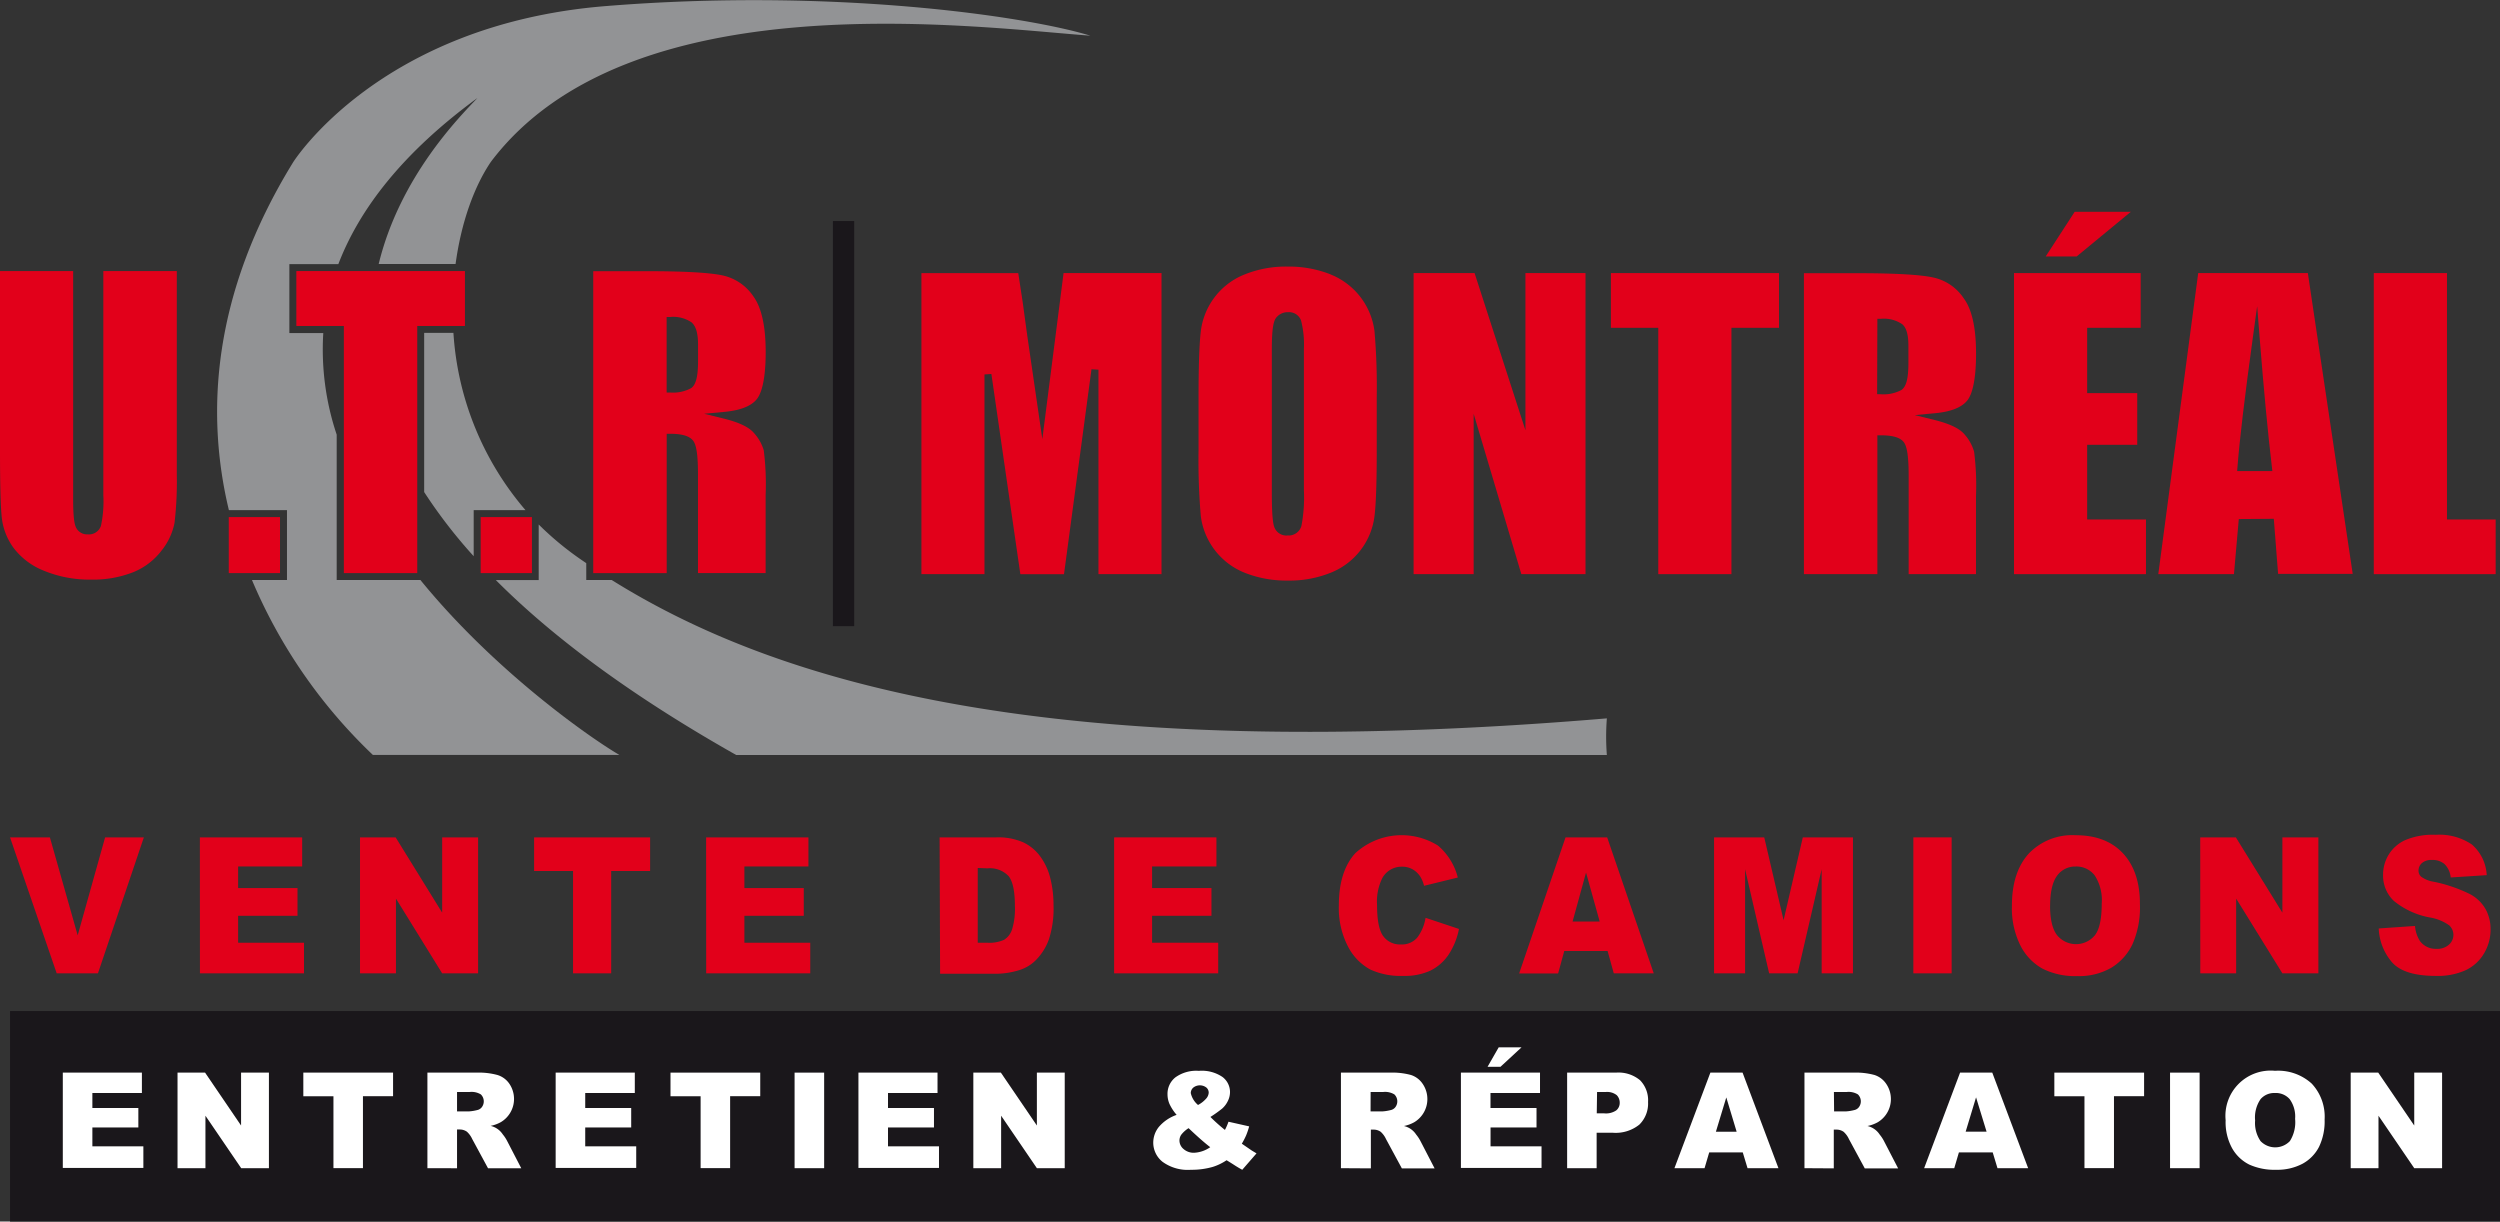 <svg xmlns="http://www.w3.org/2000/svg" viewBox="0 0 408.39 199.55"><rect x="0" y="0" width="408.39" height="199.55" fill="#333333" stroke="none"/><defs><style>.cls-1{fill:#929395;}.cls-2{fill:#e2001a;}.cls-3{fill:#1a171b;}.cls-4{fill:#fff;}</style></defs><title>logo</title><g id="Calque_2" data-name="Calque 2"><g id="Calque_1-2" data-name="Calque 1"><path class="cls-1" d="M74.07,54.38H69.29v26a82.13,82.13,0,0,0,8.09,10.48V83.33h8.46A49.2,49.2,0,0,1,74.07,54.38Z"/><path class="cls-1" d="M68.68,94.75H55V71a43.79,43.79,0,0,1-2.19-16.59H47.27V43.15h8C58.74,34.09,65.82,24.92,78,16c-3,3.16-12.69,12.92-16.14,27.13H74.42c.91-6.72,3-12.6,5.76-16.68,22.52-29.84,79-22,97.94-20.62C167.53,2.59,135.79-2,98.89,1s-51,25.5-51,25.5C34.57,48.13,33.61,67.61,37.39,83.33h9.49V94.75H41.16a85,85,0,0,0,19.75,28.57h40.27C97.26,121.07,81.23,110.15,68.68,94.75Z"/><path class="cls-1" d="M262.49,117.35c-91.17,7.66-135.7-5.83-162.56-22.6H95.77V92l-.67-.46A50.27,50.27,0,0,1,88,85.68v9.08h-7c9.1,9.13,21.81,18.71,39.26,28.57H262.49A38.76,38.76,0,0,1,262.49,117.35Z"/><path class="cls-2" d="M2.23,89.52a11.52,11.52,0,0,0,4.94,3.71,19.47,19.47,0,0,0,7.75,1.45,17.75,17.75,0,0,0,6.87-1.22,11,11,0,0,0,4.61-3.53,10.41,10.41,0,0,0,2.11-4.52,58.19,58.19,0,0,0,.37-8V44.28h-12V80.9a18.91,18.91,0,0,1-.39,5,2.06,2.06,0,0,1-2.14,1.39,2,2,0,0,1-2-1.28c-.17-.44-.4-1.37-.4-4.43V44.28H0V73.58c0,5.65.1,9.4.31,11.14A10.28,10.28,0,0,0,2.23,89.52Z"/><rect class="cls-2" x="37.37" y="84.47" width="8.37" height="9.15"/><polygon class="cls-2" points="75.95 44.28 48.41 44.28 48.41 53.25 56.17 53.25 56.17 93.62 68.16 93.62 68.16 53.25 75.95 53.25 75.95 44.28"/><rect class="cls-2" x="78.52" y="84.47" width="8.37" height="9.15"/><path class="cls-2" d="M113.29,72.08c.32.48.73,1.55.73,5.33v16.2h11.05V80.87a43.64,43.64,0,0,0-.31-7.33,7.22,7.22,0,0,0-1.55-2.75c-.81-1-2.47-1.79-4.94-2.4l-3.24-.8,3.33-.31c2.68-.25,4.49-1,5.36-2.2s1.36-3.8,1.36-7.58c0-4.16-.66-7.21-2-9.07a8.14,8.14,0,0,0-5-3.43c-2.14-.47-6.33-.7-12.46-.7H96.91V93.62h12V70.86h.57C111.49,70.86,112.74,71.26,113.29,72.08Zm-4.39-20.3h.57a5.32,5.32,0,0,1,3.51.89c.71.62,1.05,1.79,1.05,3.58V59c0,2.51-.35,3.88-1.14,4.41a6.2,6.2,0,0,1-3.42.71h-.57Z"/><path class="cls-2" d="M1.64,136.79H8.15l4.54,16,4.48-16h6.33L16,159H9.26Z"/><path class="cls-2" d="M32.65,136.79H49.36v4.75H38.9v3.53h9.7v4.53H38.9V154H49.66v5h-17Z"/><path class="cls-2" d="M58.81,136.79h5.82l7.6,12.3v-12.3H78.1V159H72.23l-7.55-12.21V159H58.81Z"/><path class="cls-2" d="M87.25,136.79H106.2v5.49H99.84V159H93.61V142.28H87.25Z"/><path class="cls-2" d="M115.35,136.79h16.71v4.75H121.6v3.53h9.7v4.53h-9.7V154h10.76v5h-17Z"/><path class="cls-2" d="M153.49,136.79h9.26a10.16,10.16,0,0,1,4.42.82A7.33,7.33,0,0,1,170,140a10.15,10.15,0,0,1,1.6,3.56,18.08,18.08,0,0,1,.5,4.31,16.34,16.34,0,0,1-.74,5.53,9.21,9.21,0,0,1-2,3.29,6.53,6.53,0,0,1-2.81,1.77,13.23,13.23,0,0,1-3.72.61h-9.26Zm6.23,5V154h1.53a5.89,5.89,0,0,0,2.78-.48,3.17,3.17,0,0,0,1.29-1.67,11.52,11.52,0,0,0,.47-3.86q0-3.53-1-4.84a4.19,4.19,0,0,0-3.47-1.3Z"/><path class="cls-2" d="M182,136.79h16.71v4.75H188.2v3.53h9.7v4.53h-9.7V154H199v5H182Z"/><path class="cls-2" d="M232.87,149.93l5.46,1.82A11.63,11.63,0,0,1,236.6,156a7.7,7.7,0,0,1-2.94,2.56,10.1,10.1,0,0,1-4.46.86,11.91,11.91,0,0,1-5.37-1.05,8.88,8.88,0,0,1-3.6-3.7,13.58,13.58,0,0,1-1.52-6.79q0-5.52,2.66-8.48a11.21,11.21,0,0,1,13.53-1.27,10.06,10.06,0,0,1,3.24,5.22l-5.51,1.35a5.45,5.45,0,0,0-.61-1.49,3.69,3.69,0,0,0-1.28-1.21,3.4,3.4,0,0,0-1.69-.42,3.58,3.58,0,0,0-3.25,1.88,8.65,8.65,0,0,0-.85,4.38q0,3.7,1,5.07a3.36,3.36,0,0,0,2.86,1.37,3.31,3.31,0,0,0,2.7-1.11A7.18,7.18,0,0,0,232.87,149.93Z"/><path class="cls-2" d="M262.61,155.35h-7.08l-1,3.67h-6.37l7.58-22.23h6.8L270.15,159h-6.53Zm-1.29-4.81-2.23-8-2.2,8Z"/><path class="cls-2" d="M280,136.79h8.2l3.16,13.53,3.14-13.53h8.19V159h-5.11v-17l-3.93,17H289l-3.93-17v17H280Z"/><path class="cls-2" d="M312.56,136.79h6.25V159h-6.25Z"/><path class="cls-2" d="M328.66,147.92q0-5.44,2.75-8.48a9.82,9.82,0,0,1,7.67-3q5,0,7.76,3t2.73,8.35a14.87,14.87,0,0,1-1.19,6.39,9,9,0,0,1-3.44,3.88,10.51,10.51,0,0,1-5.61,1.39,11.89,11.89,0,0,1-5.65-1.2,8.9,8.9,0,0,1-3.63-3.79A13.61,13.61,0,0,1,328.66,147.92Zm6.23,0q0,3.37,1.14,4.84a4,4,0,0,0,6.2,0q1.1-1.44,1.1-5.17a7.38,7.38,0,0,0-1.15-4.59,3.77,3.77,0,0,0-3.12-1.45,3.64,3.64,0,0,0-3,1.47Q334.9,144.56,334.9,148Z"/><path class="cls-2" d="M359.42,136.79h5.82l7.6,12.3v-12.3h5.88V159h-5.88l-7.55-12.21V159h-5.86Z"/><path class="cls-2" d="M388.58,151.67l5.93-.41a5.33,5.33,0,0,0,.78,2.43A3.18,3.18,0,0,0,398,155a2.86,2.86,0,0,0,2.06-.69,2.15,2.15,0,0,0,.72-1.6,2.12,2.12,0,0,0-.69-1.55,7.54,7.54,0,0,0-3.19-1.29,13,13,0,0,1-5.85-2.7,5.68,5.68,0,0,1-1.76-4.29,6.26,6.26,0,0,1,.9-3.24,6.13,6.13,0,0,1,2.71-2.4,11.59,11.59,0,0,1,5-.87,9.44,9.44,0,0,1,5.9,1.59,7.06,7.06,0,0,1,2.42,5l-5.88.38a3.61,3.61,0,0,0-1-2.18,3,3,0,0,0-2.07-.68,2.34,2.34,0,0,0-1.64.51,1.62,1.62,0,0,0-.55,1.24,1.29,1.29,0,0,0,.45,1,4.83,4.83,0,0,0,2.09.82,24.5,24.5,0,0,1,5.85,2,6.39,6.39,0,0,1,2.57,2.47,6.73,6.73,0,0,1,.81,3.29,7.57,7.57,0,0,1-1.07,3.94,6.92,6.92,0,0,1-3,2.74,11.15,11.15,0,0,1-4.86.93q-5.15,0-7.13-2.18A9,9,0,0,1,388.58,151.67Z"/><rect class="cls-3" x="136.06" y="36.11" width="3.48" height="66.18"/><rect class="cls-3" x="1.64" y="165.16" width="406.76" height="34.39"/><path class="cls-4" d="M10.26,175.22H23.18v3.33H15.09V181H22.6v3.18H15.09v3.08h8.33v3.53H10.26Z"/><path class="cls-4" d="M29,175.22h4.5l5.88,8.64v-8.64h4.55v15.61H39.4l-5.84-8.57v8.57H29Z"/><path class="cls-4" d="M49.55,175.22H64.21v3.85H59.29v11.75H54.47V179.08H49.55Z"/><path class="cls-4" d="M69.82,190.83V175.22h8a11.71,11.71,0,0,1,3.42.38A3.64,3.64,0,0,1,83.18,177a4.41,4.41,0,0,1-1.35,6.3,5.78,5.78,0,0,1-1.69.62,3.26,3.26,0,0,1,2,1.4,6,6,0,0,1,.67,1l2.34,4.52H79.72l-2.58-4.77a3.65,3.65,0,0,0-.87-1.2,2,2,0,0,0-1.18-.36h-.43v6.33Zm4.84-9.28h2a7.36,7.36,0,0,0,1.28-.21,1.28,1.28,0,0,0,.78-.49,1.58,1.58,0,0,0-.17-2.07,2.91,2.91,0,0,0-1.8-.4H74.66Z"/><path class="cls-4" d="M90.77,175.22H103.7v3.33H95.6V181h7.51v3.18H95.6v3.08h8.33v3.53H90.77Z"/><path class="cls-4" d="M109.53,175.22h14.66v3.85h-4.92v11.75h-4.82V179.08h-4.92Z"/><path class="cls-4" d="M129.8,175.22h4.83v15.61H129.8Z"/><path class="cls-4" d="M140.23,175.22h12.92v3.33h-8.09V181h7.51v3.18h-7.51v3.08h8.33v3.53H140.23Z"/><path class="cls-4" d="M159,175.22h4.5l5.88,8.64v-8.64h4.55v15.61h-4.55l-5.84-8.57v8.57H159Z"/><path class="cls-4" d="M200.68,183.24l3.38.76a12,12,0,0,1-.51,1.5,12.69,12.69,0,0,1-.69,1.33l1.63,1.12.77.46-2.33,2.68q-.64-.34-1.33-.79c-.46-.3-.87-.55-1.23-.77a8.65,8.65,0,0,1-2.26,1.09,12.41,12.41,0,0,1-3.56.47,7,7,0,0,1-4.64-1.3,4,4,0,0,1-1.52-3.15,4.11,4.11,0,0,1,.89-2.52,6.7,6.7,0,0,1,2.93-2,7.63,7.63,0,0,1-1.17-1.79,4,4,0,0,1-.32-1.55A3.43,3.43,0,0,1,192,176a5.83,5.83,0,0,1,3.84-1.07,6,6,0,0,1,3.86,1,3.09,3.09,0,0,1,1.23,2.45,3.32,3.32,0,0,1-.38,1.53,3.93,3.93,0,0,1-.91,1.19,21.21,21.21,0,0,1-1.91,1.36,27.32,27.32,0,0,0,2.37,2.12A9.6,9.6,0,0,0,200.68,183.24Zm-6.53,1.06a4.64,4.64,0,0,0-1.19,1.07,1.7,1.7,0,0,0-.29.95,1.82,1.82,0,0,0,.67,1.38,2.5,2.5,0,0,0,1.75.61,5.06,5.06,0,0,0,2.61-.91Q196.32,186.34,194.16,184.29Zm1.54-3.79a4.55,4.55,0,0,0,1.3-1,1.61,1.61,0,0,0,.46-1,1.1,1.1,0,0,0-.38-.85,1.74,1.74,0,0,0-2.13,0,1.19,1.19,0,0,0-.42.9A3.53,3.53,0,0,0,195.7,180.5Z"/><path class="cls-4" d="M219.05,190.83V175.22h8a11.71,11.71,0,0,1,3.42.38,3.64,3.64,0,0,1,1.91,1.42,4.41,4.41,0,0,1-1.35,6.3,5.78,5.78,0,0,1-1.69.62,3.26,3.26,0,0,1,2,1.4,6,6,0,0,1,.67,1l2.34,4.52H229l-2.58-4.77a3.65,3.65,0,0,0-.87-1.2,2,2,0,0,0-1.18-.36h-.43v6.33Zm4.84-9.28h2a7.36,7.36,0,0,0,1.28-.21,1.28,1.28,0,0,0,.78-.49,1.58,1.58,0,0,0-.17-2.07,2.91,2.91,0,0,0-1.8-.4H223.9Z"/><path class="cls-4" d="M238.65,175.22h12.92v3.33h-8.09V181H251v3.18h-7.51v3.08h8.33v3.53H238.65Zm6.17-4.13h3.73l-3.44,3.18H243Z"/><path class="cls-4" d="M256,175.22h8a5.48,5.48,0,0,1,3.92,1.25,4.67,4.67,0,0,1,1.3,3.55,4.82,4.82,0,0,1-1.42,3.69,6.16,6.16,0,0,1-4.34,1.33h-2.64v5.79H256Zm4.84,6.65h1.18a3,3,0,0,0,2-.48,1.56,1.56,0,0,0,.57-1.24,1.73,1.73,0,0,0-.49-1.25,2.53,2.53,0,0,0-1.84-.51h-1.37Z"/><path class="cls-4" d="M284.69,188.25h-5.48l-.76,2.58h-4.92l5.87-15.61h5.26l5.86,15.61h-5.05Zm-1-3.38L282,179.27l-1.7,5.61Z"/><path class="cls-4" d="M294.77,190.83V175.22h8a11.71,11.71,0,0,1,3.42.38,3.64,3.64,0,0,1,1.91,1.42,4.41,4.41,0,0,1-1.35,6.3,5.78,5.78,0,0,1-1.69.62,3.26,3.26,0,0,1,2,1.4,6,6,0,0,1,.67,1l2.34,4.52h-5.45l-2.58-4.77a3.65,3.65,0,0,0-.87-1.2,2,2,0,0,0-1.18-.36h-.43v6.33Zm4.84-9.28h2a7.36,7.36,0,0,0,1.28-.21,1.28,1.28,0,0,0,.78-.49,1.58,1.58,0,0,0-.17-2.07,2.91,2.91,0,0,0-1.8-.4h-2.12Z"/><path class="cls-4" d="M325.52,188.25H320l-.76,2.58h-4.92l5.87-15.61h5.26l5.86,15.61H326.3Zm-1-3.38-1.72-5.61-1.7,5.61Z"/><path class="cls-4" d="M335.59,175.22h14.66v3.85h-4.92v11.75h-4.82V179.08h-4.92Z"/><path class="cls-4" d="M354.49,175.22h4.83v15.61h-4.83Z"/><path class="cls-4" d="M363.57,183a7.39,7.39,0,0,1,8.06-8.08,8.16,8.16,0,0,1,6,2.09,7.89,7.89,0,0,1,2.11,5.86,9.61,9.61,0,0,1-.92,4.49,6.56,6.56,0,0,1-2.66,2.73,8.8,8.8,0,0,1-4.34,1,10,10,0,0,1-4.37-.84,6.58,6.58,0,0,1-2.81-2.66A8.84,8.84,0,0,1,363.57,183Zm4.82,0a5.23,5.23,0,0,0,.88,3.4,3.32,3.32,0,0,0,4.8,0,5.77,5.77,0,0,0,.85-3.63,4.83,4.83,0,0,0-.89-3.22,3,3,0,0,0-2.41-1,2.93,2.93,0,0,0-2.34,1A5.25,5.25,0,0,0,368.39,183.06Z"/><path class="cls-4" d="M384,175.22h4.5l5.88,8.64v-8.64h4.55v15.61h-4.55l-5.84-8.57v8.57H384Z"/><path class="cls-2" d="M179.44,60.39v33.4h10.3V44.61h-16l-3.47,27.12-2.46-16.9c-.5-3.87-1-7.3-1.47-10.21H150.52V93.79h10.3l0-32.62,1.13-.08,4.73,32.71h7.13l4.49-33.48Z"/><path class="cls-2" d="M217.38,44.83a18.45,18.45,0,0,0-7-1.28,18,18,0,0,0-7.23,1.35,11.45,11.45,0,0,0-7,9.32c-.24,2.07-.36,5.66-.36,10.67V73.5a106.37,106.37,0,0,0,.37,10.81,11.53,11.53,0,0,0,7.16,9.25,18.46,18.46,0,0,0,7,1.28,18,18,0,0,0,7.23-1.35,11.46,11.46,0,0,0,7-9.32c.24-2.07.35-5.66.35-10.67V64.9a106.19,106.19,0,0,0-.37-10.81,11.53,11.53,0,0,0-7.16-9.25ZM213,80.09a24.81,24.81,0,0,1-.4,5.8,2.16,2.16,0,0,1-2.25,1.58,2.09,2.09,0,0,1-2.2-1.41c-.17-.48-.39-1.58-.39-5.59V57c0-3.6.34-4.56.64-5a2.36,2.36,0,0,1,2-1,2.09,2.09,0,0,1,2.13,1.34A15.72,15.72,0,0,1,213,57Z"/><polygon class="cls-2" points="259 93.79 259 44.61 249.19 44.61 249.19 70.29 240.88 44.61 230.92 44.61 230.92 93.79 240.73 93.79 240.73 67.59 248.52 93.79 259 93.79"/><polygon class="cls-2" points="290.61 44.61 263.15 44.61 263.15 53.55 270.89 53.55 270.89 93.79 282.84 93.79 282.84 53.55 290.61 53.55 290.61 44.61"/><path class="cls-2" d="M311.06,72.32c.31.48.73,1.54.73,5.32V93.79h11V81.09a43.61,43.61,0,0,0-.31-7.31A7.22,7.22,0,0,0,320.95,71c-.81-1-2.46-1.78-4.92-2.39l-3.24-.8,3.32-.31c2.68-.25,4.47-1,5.34-2.19s1.35-3.79,1.35-7.56c0-4.15-.66-7.19-2-9a8,8,0,0,0-5-3.42c-2.14-.47-6.32-.7-12.42-.7h-8.7V93.79h12V71.11h.57C309.27,71.11,310.51,71.5,311.06,72.32Zm-4.38-20.24h.57a5.3,5.3,0,0,1,3.5.89c.71.61,1,1.78,1,3.56V59.3c0,2.51-.35,3.86-1.13,4.4a6.19,6.19,0,0,1-3.41.7h-.57Z"/><polygon class="cls-2" points="339.24 41.89 348.08 34.6 338.91 34.6 334.18 41.89 339.24 41.89"/><polygon class="cls-2" points="349.13 72.66 349.13 64.22 340.95 64.22 340.95 53.55 349.69 53.55 349.69 44.61 329 44.61 329 93.79 350.56 93.79 350.56 84.86 340.95 84.86 340.95 72.66 349.13 72.66"/><path class="cls-2" d="M371.44,84.75l.7,9h12.19L377,44.61H359.09l-6.52,49.18h12.36l.79-9Zm-5.94-8.4c.34-4.45,1.19-11.57,2.51-21.17l.71-5.16.41,5.19c.66,8.35,1.33,15.46,2,21.11l.07.63h-5.75Z"/><polygon class="cls-2" points="387.77 44.61 387.77 93.79 407.68 93.79 407.68 84.86 399.73 84.86 399.73 44.61 387.77 44.61"/></g></g></svg>